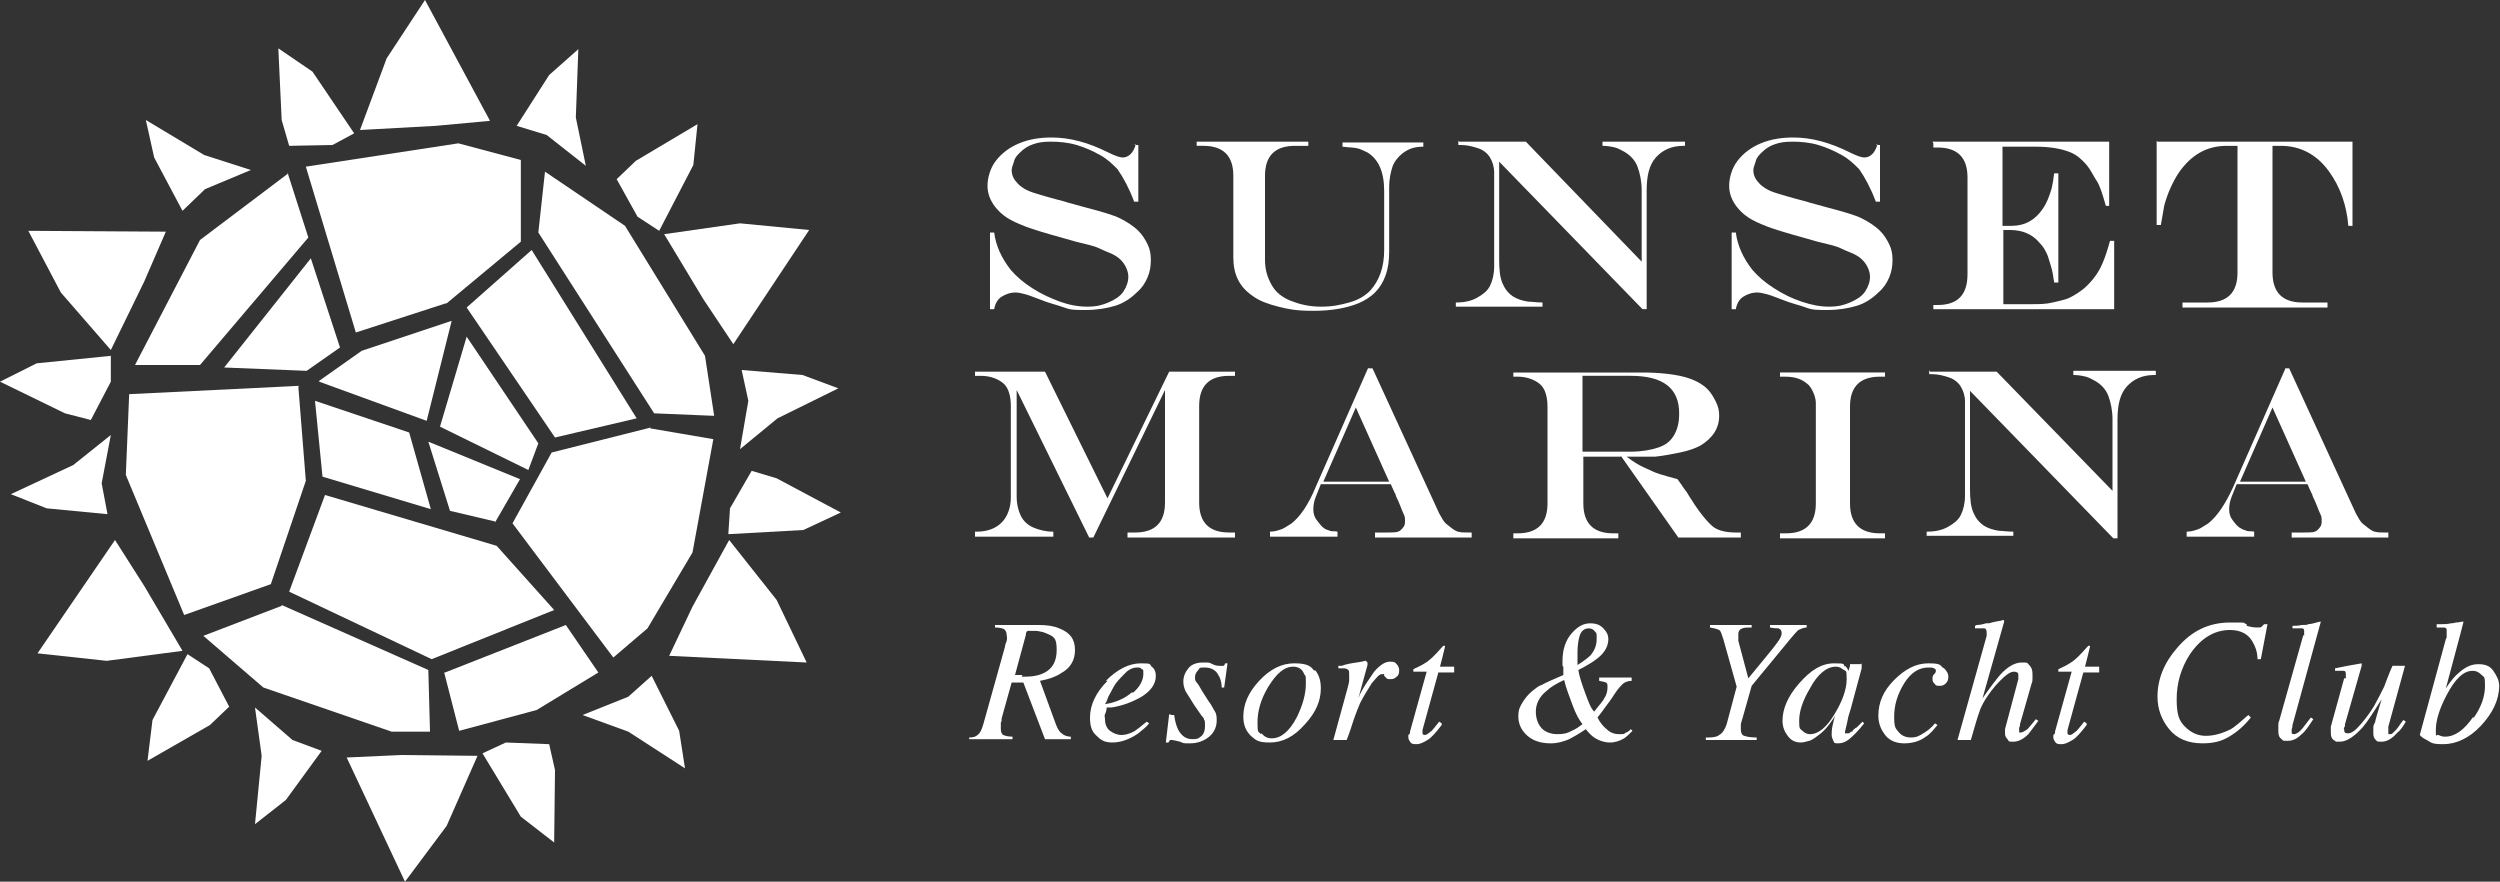 <svg xmlns="http://www.w3.org/2000/svg" id="Layer_1" viewBox="0 0 300 105.8"><rect x="0" y="0" width="300" height="105.8" fill="#333333" stroke="none"/><defs><style>      .st0 {        fill: #fff;      }    </style></defs><g><g><path class="st0" d="M84.6,42.7l-9.6-15.6-9.6-6.5-.8,7.3,13.9,21.7,7.2.3-1.1-7.2h0ZM39,59.4l-4.3,11.6,17.1,8.1,14.7-5.9-6.9-7.7-20.6-6.1h0ZM35.9,46.3l-20.4,1-.4,9.7,7,16.8,10.4-3.7,4.2-12.4-.9-11.3h0ZM40.8,41.7l-3.5-10.7-10.4,13.1,9.9.4,4-2.8h0ZM64.6,53.2l-8.6-12.8-3.2,10.8,10.6,5.2,1.2-3.2ZM59.4,62.7l3-5.2-11-4.5,2.6,8.3,5.5,1.3Z"></path><polygon class="st0" points="43.2 15.6 52.3 15.1 58.8 14.5 51 0 46.4 7 43.2 15.6"></polygon><polygon class="st0" points="13.3 42 17.3 33.8 19.9 27.8 3.4 27.7 7.3 35.1 13.3 42"></polygon><polygon class="st0" points="21.9 78.1 17.3 70.3 13.8 64.8 4.5 78.4 12.8 79.3 21.9 78.1"></polygon><polygon class="st0" points="57.3 90.7 48.2 90.6 41.6 90.9 48.6 105.8 53.6 99.1 57.3 90.7"></polygon><polygon class="st0" points="87.5 64.8 83.1 72.8 80.3 78.7 96.8 79.5 93.2 72 87.5 64.8"></polygon><polygon class="st0" points="79.7 28.1 84.4 35.9 88 41.3 97.1 27.6 88.8 26.8 79.7 28.1"></polygon></g><g><path class="st0" d="M78.1,51.3l-11.9,3-4.7,8.5,12.1,16.1,4.1-3.5,5.4-9.1,2.5-13.6-7.6-1.3h0ZM33.8,72.7l-9.4,3.6,7.2,6.2,15.4,5.3h4.6c0,0-.2-7.4-.2-7.4l-17.6-7.8ZM34.6,20.8l-10.6,8-7.8,15h7.8c0,0,13-15.3,13-15.3l-2.5-7.8h0ZM38.3,45.8l12.9,4.7,3-12-10.8,3.6-5.1,3.6h0Z"></path><polygon class="st0" points="62 15.1 65.9 9 69.4 5.9 69.1 14.1 70.3 19.9 65.6 16.2 62 15.1"></polygon><polygon class="st0" points="21.9 25.3 18.5 18.9 17.5 14.4 24.5 18.6 30.1 20.4 24.6 22.7 21.9 25.3"></polygon><polygon class="st0" points="12.9 61.7 5.6 61 1.3 59.3 8.8 55.8 13.3 52.2 12.2 58 12.9 61.7"></polygon><polygon class="st0" points="38.6 90.1 34.3 96 30.6 98.9 31.4 90.7 30.6 84.9 35.1 88.8 38.6 90.1"></polygon><polygon class="st0" points="78.2 81.1 81.5 87.7 82.2 92.2 75.4 87.8 69.9 85.8 75.4 83.6 78.2 81.1"></polygon><polygon class="st0" points="89 44.4 96.3 45 100.6 46.6 93.3 50.2 88.8 53.9 89.8 48.1 89 44.4"></polygon></g><g><path class="st0" d="M53.6,36.4l8.9-7.4v-9.8c0,0-7.5-2-7.5-2l-18.3,2.8,6,19.9,10.8-3.5h0ZM66.6,52.5l9.8-2.3-12.6-20.2-7.8,6.9,10.6,15.6h0ZM53.3,80.7l1.8,7,9.3-2.5,7.4-4.5-3.9-5.7-14.5,5.7h0ZM37.8,48.1l.9,9.1,13,3.9-2.6-9.2-11.3-3.8h0Z"></path><polygon class="st0" points="42.5 16 37.5 8.6 33.4 5.8 33.8 14.4 34.7 17.5 39.9 17.4 42.5 16"></polygon><polygon class="st0" points="13.3 42.7 4.4 43.6 0 45.8 7.8 49.6 10.9 50.4 13.3 45.8 13.3 42.7"></polygon><polygon class="st0" points="22.5 78.5 18.3 86.4 17.7 91.3 25.2 87 27.5 84.8 25.1 80.2 22.5 78.5"></polygon><polygon class="st0" points="57.9 90.4 62.5 98 66.5 101.1 66.6 92.4 65.9 89.3 60.7 89.1 57.9 90.4"></polygon><polygon class="st0" points="87.4 64.1 96.4 63.6 100.9 61.5 93.2 57.4 90.2 56.5 87.6 61 87.4 64.1"></polygon><polygon class="st0" points="79.1 27.7 83.2 19.8 83.7 14.9 76.3 19.3 74 21.5 76.5 26 79.1 27.7"></polygon></g></g><g><g><path class="st0" d="M136.1,17.4h.5v6.8h-.5c-.6-1.6-1.3-2.9-2-3.9-.6-.6-1.2-1.2-2.1-1.7s-1.8-.9-2.8-1.2-2.1-.4-3.1-.4-1.5.1-2.1.3-1.1.5-1.6,1c-.3.3-.6.6-.7,1s-.3.8-.3,1.1c0,.7.3,1.2.8,1.7.2.2.6.5,1,.7s1,.4,1.7.6,1.7.5,2.9.8c.3.1.6.2.7.2l.7.2,1.1.3c1.9.5,3.3.9,4.1,1.3s1.6.9,2.2,1.5c.5.5.8,1,1.1,1.6s.4,1.2.4,1.9-.1,1.4-.4,2.1-.7,1.3-1.3,1.8c-.7.7-1.6,1.3-2.6,1.6s-2.2.5-3.5.5-1.8,0-2.6-.3-1.8-.5-3-1c-.8-.3-1.3-.5-1.7-.6s-.8-.2-1.1-.2c-.7,0-1.2.2-1.7.5s-.8.9-.9,1.5h-.5v-9.2h.5c.2,1.6.9,3.1,2,4.5.7.8,1.5,1.5,2.6,2.2s2.2,1.2,3.3,1.6,2.2.6,3.3.6,1.8-.2,2.5-.5,1.4-.7,1.8-1.3.6-1.2.6-1.8-.3-1.4-.9-2c-.3-.3-.6-.5-1-.7s-1-.4-1.6-.7-1.6-.5-2.8-.8l-1.4-.4c-2.2-.6-3.8-1.1-4.6-1.4-1-.4-1.7-.7-2.3-1.1s-1-.8-1.4-1.3c-.6-.8-.9-1.6-.9-2.5s.3-2.1,1-3,1.6-1.6,2.8-2.1,2.5-.7,3.9-.7c2.2,0,4.4.6,6.8,1.8.8.4,1.4.6,1.7.6.7,0,1.3-.5,1.6-1.6h0Z"></path><path class="st0" d="M143.2,17h13.8v.5h-1.6c-1.2,0-2.1.3-2.7.9s-.9,1.5-.9,2.7v10.1c0,1.2.3,2.1.8,3s1.3,1.5,2.3,1.9,2.2.7,3.6.7,2.3-.2,3.4-.5,1.9-.8,2.5-1.4c1.1-1.2,1.7-2.8,1.7-4.9v-7.1c0-2.3-.7-3.8-2-4.6-.4-.2-.8-.4-1.2-.5s-1-.1-1.8-.2v-.5h9.7v.5c-.6,0-1.1.1-1.4.2s-.7.3-1.1.6c-.5.4-1,1-1.2,1.6s-.4,1.5-.4,2.4v7.9c0,2.1-.6,3.7-1.7,4.8-.6.6-1.3,1-2,1.3-1.5.6-3.3.9-5.4.9s-3-.2-4.2-.5-2.3-.7-3.1-1.3c-1.6-1.1-2.3-2.6-2.3-4.6v-9.8c0-2.4-1.2-3.6-3.6-3.6h-.8v-.5h0Z"></path><path class="st0" d="M175.1,17h8l13.9,14.4v-8.6c0-1-.2-2-.5-2.8s-.9-1.4-1.6-1.8c-.4-.2-.7-.4-1.1-.5s-.9-.2-1.5-.2v-.5h9.9v.5h-.2c-1.4,0-2.5.5-3.3,1.4s-1.1,2.2-1.1,4v14.2h-.5l-17.2-17.7v11.8c0,1.2.1,2.1.4,2.8s.7,1.2,1.3,1.6c.5.3,1.1.5,1.8.6.4,0,1,.1,1.7.1v.5h-10.4v-.5c1.1,0,1.9-.2,2.6-.6s1.2-.8,1.5-1.4.5-1.4.5-2.3v-11.3c0-.7-.2-1.3-.5-1.8s-.8-.9-1.4-1.1-1.3-.4-2.1-.4h-.3v-.5h0Z"></path><path class="st0" d="M225.1,17.4h.5v6.8h-.5c-.6-1.6-1.3-2.9-2-3.9-.6-.6-1.2-1.2-2.1-1.7s-1.8-.9-2.8-1.2-2.1-.4-3.1-.4-1.5.1-2.1.3-1.1.5-1.6,1c-.3.3-.6.6-.7,1s-.3.8-.3,1.1c0,.7.3,1.2.8,1.7.2.2.6.5,1,.7.4.2,1,.4,1.7.6s1.7.5,2.9.8c.3.1.6.2.7.2l.7.2,1.1.3c1.9.5,3.3.9,4.1,1.3s1.6.9,2.2,1.5c.5.5.8,1,1.1,1.6s.4,1.2.4,1.9-.1,1.4-.4,2.1-.7,1.3-1.3,1.8c-.7.7-1.6,1.3-2.6,1.6s-2.2.5-3.5.5-1.8,0-2.6-.3-1.8-.5-3-1c-.8-.3-1.3-.5-1.7-.6s-.8-.2-1.1-.2c-.7,0-1.2.2-1.7.5s-.8.9-.9,1.5h-.5v-9.2h.5c.2,1.6.9,3.1,2,4.5.7.8,1.5,1.5,2.6,2.2s2.1,1.2,3.3,1.6,2.2.6,3.3.6,1.8-.2,2.5-.5,1.4-.7,1.8-1.3.6-1.2.6-1.8-.3-1.4-.9-2c-.3-.3-.6-.5-1-.7s-1-.4-1.6-.7-1.6-.5-2.8-.8l-1.4-.4c-2.2-.6-3.8-1.1-4.6-1.4-1-.4-1.7-.7-2.3-1.1s-1-.8-1.4-1.3c-.6-.8-.9-1.6-.9-2.5s.3-2.1,1-3,1.6-1.6,2.8-2.1,2.5-.7,3.9-.7c2.2,0,4.4.6,6.8,1.8.8.4,1.4.6,1.7.6.7,0,1.3-.5,1.6-1.6h0Z"></path><path class="st0" d="M231.9,17h21.2v7.7h-.4c-.4-1.4-.7-2.4-1.1-3s-.7-1.3-1.2-1.9c-.6-.7-1.2-1.2-1.9-1.5-1.2-.5-2.6-.7-4.3-.7h-3.9v9.5h1.1c1.6,0,2.8-.7,3.7-2,.5-.7.8-1.5,1.1-2.5.1-.4.2-1,.3-1.8h.5v13.1h-.5c-.1-.7-.2-1.4-.4-2s-.3-1.1-.5-1.5c-.2-.4-.4-.8-.8-1.2-.9-1.1-2.1-1.6-3.6-1.6h-.8v8.9h3.3c1,0,1.8,0,2.6-.2s1.5-.3,2.1-.6,1.2-.7,1.7-1.1c.9-.8,1.7-1.8,2.2-3,.3-.7.6-1.6.9-2.7h.5v8.2h-21.7v-.5s.5,0,.5,0c2.4,0,3.6-1.2,3.6-3.7v-11.6c0-1.2-.3-2.1-.9-2.7s-1.5-.9-2.7-.9h-.5v-.5h0Z"></path><path class="st0" d="M258.9,17h23.4v10.1h-.5c-.2-2.5-1-4.7-2.3-6.5-1.5-2.1-3.5-3.1-5.8-3.1h-1v15.2c0,2.4,1.2,3.6,3.6,3.6h3v.6h-17.4v-.6h3c2.4,0,3.6-1.2,3.6-3.6v-15.2h-1.3c-2.4,0-4.3,1.1-5.8,3.3-.7,1.1-1.3,2.4-1.7,3.9-.1.5-.2,1.3-.4,2.3h-.5v-10.1h0Z"></path><path class="st0" d="M117.1,44.6h8.3l7.5,15.2,7.4-15.2h7.9v.5h-.7c-1.2,0-2.1.3-2.7.9s-.9,1.5-.9,2.7v11.6c0,1.2.3,2.1.9,2.7s1.5.9,2.7.9h.7v.6h-12.9v-.6h.9c1.2,0,2.1-.3,2.7-.9s.9-1.5.9-2.7v-13.5h0l-8.6,17.7h-.5l-8.7-17.7h0v12.8c0,.9.2,1.7.5,2.3s.8,1.1,1.5,1.4,1.5.5,2.4.5v.6h-9.4v-.6h.2c1.3,0,2.3-.4,3-1.1s1.1-1.8,1.1-3v-11c0-1.2-.3-2.2-.9-2.7s-1.5-.9-2.7-.9h-.7v-.5h0Z"></path><path class="st0" d="M164.2,44.2h.5l8,17.4c.3.5.5,1,.9,1.3s.7.6,1.1.8.9.2,1.4.2h.5v.6h-11.6v-.6h1.5c.8,0,1.3,0,1.6-.3s.5-.5.5-1,0-.6-.2-1-.4-1.1-.9-2.1c0,0,0-.2-.1-.3s-.1-.3-.2-.4l-.3-.7h-8.4l-.6,1.5c-.2.5-.3,1-.3,1.5s.1.9.4,1.3.6.8.9,1c.3.2.5.2.7.3s.5,0,.9.1v.6h-8.1v-.6c.6,0,1.1-.2,1.4-.3s.7-.4,1.2-.7c1-.8,2-2.2,2.9-4.4l6.3-14.3h0ZM162.7,48.9l-3.9,8.9h7.9l-4-8.9Z"></path><path class="st0" d="M194.5,54.8h-4.5v5.6c0,1.2.3,2.1.9,2.7s1.5.9,2.7.9h.6v.6h-12.6v-.6h.5c1.2,0,2.1-.3,2.7-.9s.9-1.5.9-2.7v-11.6c0-1.2-.3-2.2-.9-2.7s-1.5-.9-2.7-.9h-.5v-.5h15.4c2.1,0,3.8.2,5,.5s2.2.8,2.9,1.5c.4.4.7.9,1,1.5s.4,1.1.4,1.7c0,1.5-.8,2.7-2.3,3.6-.6.3-1.4.6-2.4.8s-2,.4-3,.5c-.8,0-1.9,0-3.4,0h0c.8.6,1.4,1,2.1,1.3s1.2.6,1.9.8,1.3.4,2.1.6l.5.7c.3.5.6.8.7,1s.3.5.5.8c.5.8,1,1.5,1.5,2.1s.9,1,1.2,1.2c.6.4,1.5.6,2.6.6h.6v.6h-7.5l-6.9-9.8h0ZM190,54.2h5.7c1.3,0,2.4-.2,3.3-.5s1.5-.8,1.9-1.5.6-1.5.6-2.6c0-3-1.9-4.5-5.8-4.5h-5.8v9.1h0Z"></path><path class="st0" d="M213.7,64h.6c1.2,0,2.1-.3,2.7-.9s.9-1.5.9-2.7v-12c0-.6-.2-1.1-.4-1.5s-.4-.7-.7-.9c-.6-.5-1.4-.8-2.6-.8h-.6v-.5h12.6v.5h-.6c-1.2,0-2.1.3-2.7.9s-.9,1.5-.9,2.7v11.6c0,1.2.3,2.1.9,2.7s1.5.9,2.7.9h.6v.6h-12.6v-.6h0Z"></path><path class="st0" d="M231.6,44.6h8l13.9,14.3v-8.6c0-1-.2-2-.5-2.8s-.9-1.4-1.6-1.8c-.4-.2-.7-.4-1.1-.5s-.9-.2-1.5-.2v-.5h9.9v.5h-.2c-1.4,0-2.5.5-3.3,1.4s-1.1,2.2-1.1,4v14.2h-.5l-17.2-17.7v11.8c0,1.2.1,2.1.4,2.8s.7,1.2,1.3,1.6c.5.3,1.1.5,1.8.6.4,0,1,.1,1.7.1v.5h-10.4v-.5c1.1,0,1.9-.2,2.6-.6s1.2-.8,1.5-1.4.5-1.4.5-2.3v-11.3c0-.7-.2-1.3-.5-1.8s-.8-.9-1.4-1.1-1.3-.4-2.1-.4h-.3v-.5h0Z"></path><path class="st0" d="M274.2,44.2h.5l8,17.4c.3.5.5,1,.9,1.3s.7.6,1.1.8.9.2,1.4.2h.5v.6h-11.6v-.6h1.5c.8,0,1.3,0,1.6-.3s.5-.5.5-1,0-.6-.2-1-.4-1.1-.9-2.1c0,0,0-.2-.1-.3s-.1-.3-.2-.4l-.3-.7h-8.5l-.6,1.5c-.2.5-.3,1-.3,1.5s.1.9.4,1.3.6.8,1,1c.3.2.5.2.7.3s.5,0,.9.1v.6h-8.1v-.6c.6,0,1.1-.2,1.4-.3s.7-.4,1.2-.7c1-.8,2-2.2,3-4.4l6.3-14.3h0ZM272.7,48.9l-3.9,8.9h7.9l-4-8.9Z"></path></g><g><path class="st0" d="M116.3,88.5c.5,0,.8-.1,1-.3.3-.2.5-.6.7-1.3l2.6-9.3c0-.2.1-.4.2-.7s0-.5,0-.7c0-.3-.1-.5-.3-.7-.2-.1-.6-.2-1.1-.2v-.3h5.2c1,0,1.8.1,2.5.4,1.3.5,1.9,1.3,1.9,2.6s-.6,2.2-1.7,2.8c-.6.4-1.4.7-2.5.9l1.9,5.2c.2.5.4.9.7,1.1.2.2.6.4,1.1.4v.3h-3.1l-2.6-6.8h-1.4c0,0-1.2,4.3-1.2,4.3,0,.2,0,.4-.1.5,0,.3,0,.6,0,.8,0,.3.1.6.3.7s.6.2,1.1.2v.3h-5.2v-.3h0ZM122.6,81.2c.1,0,.2,0,.4,0,1.1,0,2-.2,2.7-.7.7-.5,1.1-1.3,1.1-2.5s-.2-1.5-.8-1.8-1.2-.5-1.9-.5-.5,0-.7,0-.3.2-.3.5l-1.3,4.8c.5,0,.8,0,.9,0h0Z"></path><path class="st0" d="M132.7,81.7c1.4-1.4,2.8-2.1,4.2-2.1s1,.1,1.3.4c.3.2.5.6.5,1.1,0,1-.6,1.8-1.7,2.5-1.2.7-2.4,1.1-3.6,1.3h-.6c0,.3-.1.6-.2.8s0,.4,0,.6c0,.6.2,1.1.6,1.4.4.3.9.5,1.4.5s1.1-.2,1.6-.5c.3-.2.8-.6,1.4-1.1l.3.2c-.3.4-.8.8-1.3,1.2-1,.7-2.1,1.1-3.1,1.1s-1.4-.3-1.9-.8c-.6-.5-.8-1.2-.8-2.2,0-1.5.7-3,2.1-4.4h0ZM136,83.1c.8-.7,1.2-1.5,1.2-2.2s0-.5-.2-.6c-.1-.2-.3-.2-.6-.2-.4,0-.9.2-1.3.6s-.8.8-1.2,1.3c-.4.6-.6,1.1-.9,1.6-.1.3-.2.6-.4.9,1.3-.2,2.4-.7,3.2-1.4h0Z"></path><path class="st0" d="M140.6,85.8h.3c.1.8.3,1.4.5,1.8.4.7.9,1.1,1.7,1.1s.8-.2,1.1-.4c.3-.3.4-.7.4-1.2s0-.6-.1-.7c0-.2-.2-.4-.3-.5l-.9-1.3c-.5-.8-.8-1.3-1-1.6-.2-.4-.3-.8-.3-1.2,0-.6.2-1.1.6-1.6.4-.5,1-.7,1.8-.7s.7,0,1.1.2.7.2.9.2.3,0,.4,0,.2-.2.2-.3h.3l-.4,2.9h-.3c0-.7-.2-1.2-.4-1.5-.3-.6-.9-.9-1.6-.9s-.6,0-.8.3c-.2.2-.4.5-.4.8s0,.5.2.7.4.6.7,1.1l.7,1.1c.4.5.6,1,.8,1.3.2.3.2.7.2,1.1,0,.7-.3,1.4-.9,1.9-.6.5-1.4.8-2.3.8s-.7,0-1.2-.2c-.5-.1-.8-.2-.9-.2-.1,0-.2,0-.3,0,0,0-.1.2-.2.3h-.3l.4-3.4h0Z"></path><path class="st0" d="M157.8,80.4c.5.6.7,1.3.7,2.2,0,1.5-.6,2.9-1.9,4.3-1.3,1.5-2.7,2.2-4.2,2.2s-1.7-.3-2.3-.8c-.6-.6-.9-1.3-.9-2.3,0-1.5.6-2.9,1.9-4.3,1.3-1.4,2.7-2.1,4.2-2.1s2,.3,2.4.9h0ZM151.4,88c.3.4.7.6,1.2.6,1.1,0,2.1-.8,3-2.5.7-1.4,1.1-2.8,1.1-4s0-.9-.2-1.2c-.2-.6-.7-.9-1.3-.9-1.1,0-2,.8-3,2.4-.9,1.5-1.3,2.9-1.3,4.3s.1,1,.4,1.4h0Z"></path><path class="st0" d="M164.1,79.5s0,0,0,.1,0,.1,0,.2l-1.1,4,.2-.5c.5-1,1.1-1.8,1.7-2.7.7-.8,1.3-1.2,1.9-1.2s.6.1.8.3c.2.2.3.5.3.7s0,.6-.3.8c-.2.2-.4.3-.7.3s-.4,0-.5-.1-.2-.2-.3-.3v-.2c-.1,0-.2,0-.2,0,0,0,0,0-.1,0-.3,0-.6.4-1.2,1.1-.5.8-1,1.6-1.4,2.4-.2.5-.5,1.2-.8,2.1-.2.6-.4,1.3-.8,2.3h-1.6l1.7-6.2c.1-.4.2-.7.2-1s0-.5,0-.7,0-.4-.1-.5c-.1-.1-.3-.2-.5-.2s-.2,0-.3,0c-.1,0-.3,0-.4,0v-.3h.4c.5-.2,1.1-.3,1.8-.4s1-.2,1-.2c0,0,.1,0,.1,0h0Z"></path><path class="st0" d="M169.2,88c0,0,0-.2,0-.2l2-7.2h-1.6c0-.2,0-.3,0-.3,0,0,.1,0,.2-.1.7-.3,1.2-.6,1.6-.9.4-.3.9-.8,1.6-1.6l.2-.2s0,0,0,0,0,0,.1,0c0,0,.1,0,.1,0,0,0,0,0,0,.1h0c0,.1-.6,2.4-.6,2.4h1.7v.7h-1.9l-1.9,6.9c0,.1,0,.2,0,.4,0,.1.1.2.3.2s.4-.2.8-.5c.2-.2.5-.6.9-1.1l.3.2v.2c-.7.9-1.2,1.5-1.7,1.8s-.9.5-1.3.5-.6,0-.8-.3-.2-.4-.2-.6,0-.1,0-.2h0Z"></path><path class="st0" d="M187.5,79.9c0-.2,0-.4,0-.6,0-1.4.4-2.5,1.1-3.3.7-.8,1.4-1.2,2.2-1.2s1.2.2,1.6.6.6.8.6,1.3c0,.8-.4,1.6-1.3,2.3-.5.4-1.3.9-2.3,1.4.1.7.4,1.6.8,2.7.4,1.1.7,1.9,1.1,2.3.6-.8,1.1-1.3,1.2-1.6.3-.4.4-.9.4-1.3s0-.5-.2-.6-.4-.1-.8-.2v-.4h3.9v.4c-.5,0-.9.2-1.1.4-.2.2-.5.5-.9,1.1-.5.8-.9,1.3-1.2,1.7-.2.3-.5.7-.9,1.2.3.6.7,1.1,1.1,1.4.4.4.9.6,1.5.6s.6,0,.8-.2c.2,0,.4-.2.6-.4l.2.2c-.4.4-.7.7-1,.9-.5.3-1.1.5-1.7.5s-1.3-.2-1.9-.6c-.3-.2-.7-.6-1-1-.9.6-1.6,1-2,1.2-.7.3-1.4.5-2.2.5-1.2,0-2.1-.3-2.8-.9s-1.1-1.4-1.1-2.3.2-1.2.5-1.7.7-1,1.2-1.4c.4-.3.7-.6,1.1-.7.3-.2,1.2-.6,2.6-1.2,0-.5,0-.8,0-1h0ZM185,87.4c.5.5,1.2.7,1.9.7s1.2-.1,1.7-.4c.5-.2.9-.5,1.3-.8-.4-.5-.8-1.2-1.2-2.3-.4-1.1-.8-2.1-1-3-.9.4-1.7.9-2.1,1.3-.9.7-1.3,1.6-1.3,2.5s.3,1.6.8,2.1h0ZM190.9,78.6c.4-.5.7-1.1.7-1.9s0-.7-.2-.9c-.1-.2-.4-.4-.7-.4-.6,0-1,.3-1.2,1.1-.1.4-.2,1-.2,1.8s0,.3,0,.5c0,.2,0,.5,0,1,.8-.5,1.3-.9,1.6-1.2h0Z"></path><path class="st0" d="M205,88.5c.6,0,1.1-.1,1.3-.3.4-.2.7-.7.9-1.3l1.2-4.5-1.6-5.7c-.2-.6-.3-1-.5-1.1-.2-.1-.5-.2-1.1-.3v-.3h5v.3c-.5,0-.9,0-1.1.1-.3.1-.5.3-.5.7s0,.2,0,.4,0,.3,0,.4l1.2,4.5,2.3-2.8c.5-.6.9-1.1,1.1-1.4.4-.5.6-.9.6-1.2s-.1-.5-.4-.6c-.2,0-.5,0-1-.1v-.3h4.4v.3c-.4,0-.7.2-1,.3-.2.2-.5.5-.9,1l-4.7,5.7-1.1,3.9c-.1.3-.2.6-.2.8,0,.2,0,.4,0,.5,0,.4.1.7.4.8s.8.2,1.5.2v.3h-6.1v-.3h0Z"></path><path class="st0" d="M221.4,79.9c.2.2.3.3.4.6h0c0,.1.2-.6.2-.6,0,0,0-.2,0-.2s0,0,.1,0h1.2c0-.1.1-.1.1,0,0,0,0,0,0,.1,0,0,0,.2,0,.2,0,0,0,.1,0,.2l-1,3.7c-.2.8-.4,1.5-.6,2.1-.2,1.1-.4,1.7-.4,1.8s0,.2,0,.2.1,0,.2,0,.1,0,.2,0c0,0,.2,0,.3-.2h.2c0-.2.1-.2.2-.3,0,0,.2-.2.3-.2l.7-.7.2.2c-.7.9-1.3,1.5-1.8,1.9s-.9.5-1.3.5-.5,0-.6-.3-.2-.4-.2-.7,0-.6.1-1.1.2-.8.3-1.2c-.1.2-.3.5-.6.9-.3.4-.6.8-1.1,1.2-.5.4-1,.8-1.4.9-.4.1-.7.2-1,.2-.6,0-1.1-.2-1.5-.7-.4-.5-.7-1.1-.7-1.9,0-1.4.6-2.9,2-4.5,1.4-1.6,2.7-2.4,4.2-2.4s1,.1,1.3.4h0ZM221.1,80.3c-.2-.2-.5-.3-.8-.3-1.1,0-2.2.9-3.1,2.6-.9,1.5-1.3,2.8-1.3,3.9s.1.9.4,1.2c.2.2.5.4.9.4,1,0,2-.8,3-2.5.9-1.5,1.4-2.9,1.4-4.1s-.1-.9-.3-1.1h0Z"></path><path class="st0" d="M233.2,80.1c.4.4.6.7.6,1.1s-.1.6-.3.8c-.2.2-.4.3-.7.3s-.5,0-.6-.2c-.2-.2-.3-.3-.3-.6s0-.4.2-.6.2-.3.2-.4c0-.1,0-.2-.2-.3s-.4-.1-.7-.1c-1.1,0-2.1.6-2.9,1.9s-1.2,2.6-1.2,4,.2,1.4.5,1.8.8.7,1.5.7,1-.2,1.5-.5,1-.7,1.4-1.2h0c0,0,.3.2.3.2-.5.6-.9,1.1-1.4,1.4-.8.6-1.7.8-2.6.8s-1.7-.3-2.2-.9-.9-1.4-.9-2.4c0-1.6.6-3,1.9-4.3,1.3-1.3,2.6-2,4.1-2s1.4.2,1.8.6h0Z"></path><path class="st0" d="M237.2,75c.4,0,.8-.1,1.1-.2.3,0,.5,0,.7-.1.8-.2,1.3-.2,1.3-.3,0,0,.1,0,.1,0,0,0,.1,0,.1.2l-2.6,9.2c.9-1.3,1.6-2.2,2.1-2.8.9-1,1.8-1.5,2.6-1.5s.6,0,.9.3.4.6.4,1.1,0,.3,0,.5c0,.2,0,.4-.1.6l-1.4,4.9c0,.1,0,.3-.1.4,0,.1,0,.2,0,.3s0,.2,0,.3c0,0,.1,0,.2,0,.2,0,.5-.2.8-.4.2-.2.5-.6,1-1.2l.3.2c-.5.7-.9,1.2-1.2,1.6-.6.6-1.2.9-1.8.9s-.5,0-.7-.3c-.2-.2-.3-.4-.3-.7s0-.2,0-.2c0,0,0-.2,0-.3l1.6-6c0,0,0-.1,0-.2,0,0,0-.1,0-.2,0-.2,0-.3-.1-.4-.1,0-.2-.1-.4-.1-.5,0-1,.4-1.7,1.1-.7.7-1.3,1.5-1.8,2.3-.3.5-.6,1.1-.7,1.5-.2.5-.5,1.6-1,3.3h-1.6l3.5-12.5c0,0,0-.2,0-.2,0,0,0-.1,0-.2,0-.3-.1-.5-.3-.5-.2,0-.6,0-1.1,0v-.3h0Z"></path><path class="st0" d="M246.6,88c0,0,0-.2,0-.2l2-7.2h-1.6c0-.2,0-.3,0-.3,0,0,.1,0,.2-.1.7-.3,1.2-.6,1.6-.9.4-.3.9-.8,1.6-1.6l.2-.2s0,0,0,0,0,0,.1,0c0,0,.1,0,.1,0,0,0,0,0,0,.1h0c0,.1-.6,2.4-.6,2.4h1.7v.7h-1.9l-1.9,6.9c0,.1,0,.2,0,.4,0,.1.1.2.3.2s.4-.2.8-.5c.2-.2.5-.6.9-1.1l.3.2v.2c-.7.9-1.2,1.5-1.7,1.8s-.9.5-1.3.5-.6,0-.8-.3-.2-.4-.2-.6,0-.1,0-.2h0Z"></path><path class="st0" d="M269.6,75.1c.7.2,1.1.2,1.3.2.3,0,.4,0,.5-.1s.2-.2.3-.3h.4l-.8,4.2h-.4c0-.9-.3-1.6-.6-2.1-.5-.9-1.4-1.4-2.7-1.4-1.9,0-3.5,1-4.8,2.9-1.1,1.7-1.6,3.5-1.6,5.4s.3,2.6,1,3.3,1.5,1.1,2.5,1.1,2-.3,3-.8c.5-.3,1.2-.9,2.1-1.7l.3.3c-.8,1-1.6,1.7-2.6,2.3-1,.6-2,.8-3.2.8-1.8,0-3.1-.6-4-1.7s-1.4-2.4-1.4-3.9c0-2.1.8-4.1,2.4-5.9,1.7-2,3.8-3,6.3-3s1.3,0,2,.2h0Z"></path><path class="st0" d="M276.5,76.3c0,0,0-.2,0-.3,0,0,0-.2,0-.2,0-.2,0-.4-.3-.4s-.6,0-1.1,0v-.3c.3,0,.7,0,1.1-.1.4,0,.7,0,.8-.1.4,0,.9-.2,1.4-.3,0,0,.1,0,.1,0l-3.4,12.4c0,.3-.1.5-.1.5,0,0,0,.1,0,.2,0,.1,0,.2,0,.3,0,0,.1.1.3.1.2,0,.6-.2,1-.7s.7-.9,1-1.3l.3.2c-.6.9-1,1.5-1.4,1.8-.6.6-1.1.8-1.7.8s-.5,0-.7-.2c-.3-.2-.4-.5-.4-.9s0-.4,0-.7c0-.2,0-.4.1-.6l2.9-10.3h0Z"></path><path class="st0" d="M281.5,81.4c0,0,0-.1,0-.2,0,0,0-.1,0-.2,0-.3,0-.5-.3-.5s-.5,0-1,0v-.3l1.5-.3,1.7-.3s0,0,0,0c0,0,0,0,0,.1v.2s-2,7-2,7c0,.2,0,.3-.1.4s0,.2,0,.2c0,.2,0,.3.1.4s.2.1.4.1c.4,0,.9-.4,1.5-1.1s1.2-1.5,1.6-2.2c.4-.7.8-1.5,1.2-2.3.2-.5.5-1.4,1-2.5h1.5l-2,7.3c0,.1,0,.3,0,.4s0,.2,0,.3,0,.2,0,.2c0,0,.1,0,.2,0s.2,0,.3-.1.2-.2.4-.4c0,0,.2-.2.4-.5.1-.2.3-.4.5-.7l.3.2c-.3.5-.6,1-1,1.3-.7.8-1.3,1.1-1.9,1.1s-.5,0-.7-.2c-.2-.2-.3-.4-.3-.8s0-.4,0-.6,0-.4.2-.7c.1-.5.3-1.1.5-1.8l.3-1h0c-1,1.6-1.7,2.7-2.3,3.4-1,1.1-1.9,1.7-2.7,1.7s-.4,0-.6-.1c-.4-.2-.5-.5-.5-1s0-.3,0-.3c0,0,0-.2,0-.4l1.6-5.8h0Z"></path><path class="st0" d="M293.6,76.5c0-.2,0-.3,0-.4s0-.2,0-.3,0-.2,0-.3c0,0-.1-.2-.3-.2,0,0-.1,0-.2,0-.1,0-.4,0-.7,0v-.4c.2,0,.5,0,.7,0s.6,0,1-.1c0,0,.3,0,.6-.1.4,0,.6-.1.8-.1s0,0,.1,0,0,0,0,.1h0c0,.1-2.1,7.9-2.1,7.9.6-.9,1.1-1.5,1.6-1.9.8-.7,1.5-1,2.3-1s1.4.2,1.8.8.7,1.1.7,1.8c0,1.7-.8,3.3-2.2,4.8s-3,2.2-4.5,2.2-1.4-.2-2-.5c-.6-.3-.9-.6-.8-.7l3.1-11.4h0ZM296.8,86.2c1-1.4,1.4-2.7,1.4-3.9s-.1-1-.4-1.3-.6-.5-1.1-.5c-1.1,0-2.1,1-3.1,2.9-.9,1.7-1.3,3.1-1.3,4.2s0,.5.3.6.4.2.8.2c1.2,0,2.3-.8,3.4-2.4h0Z"></path></g></g></svg>